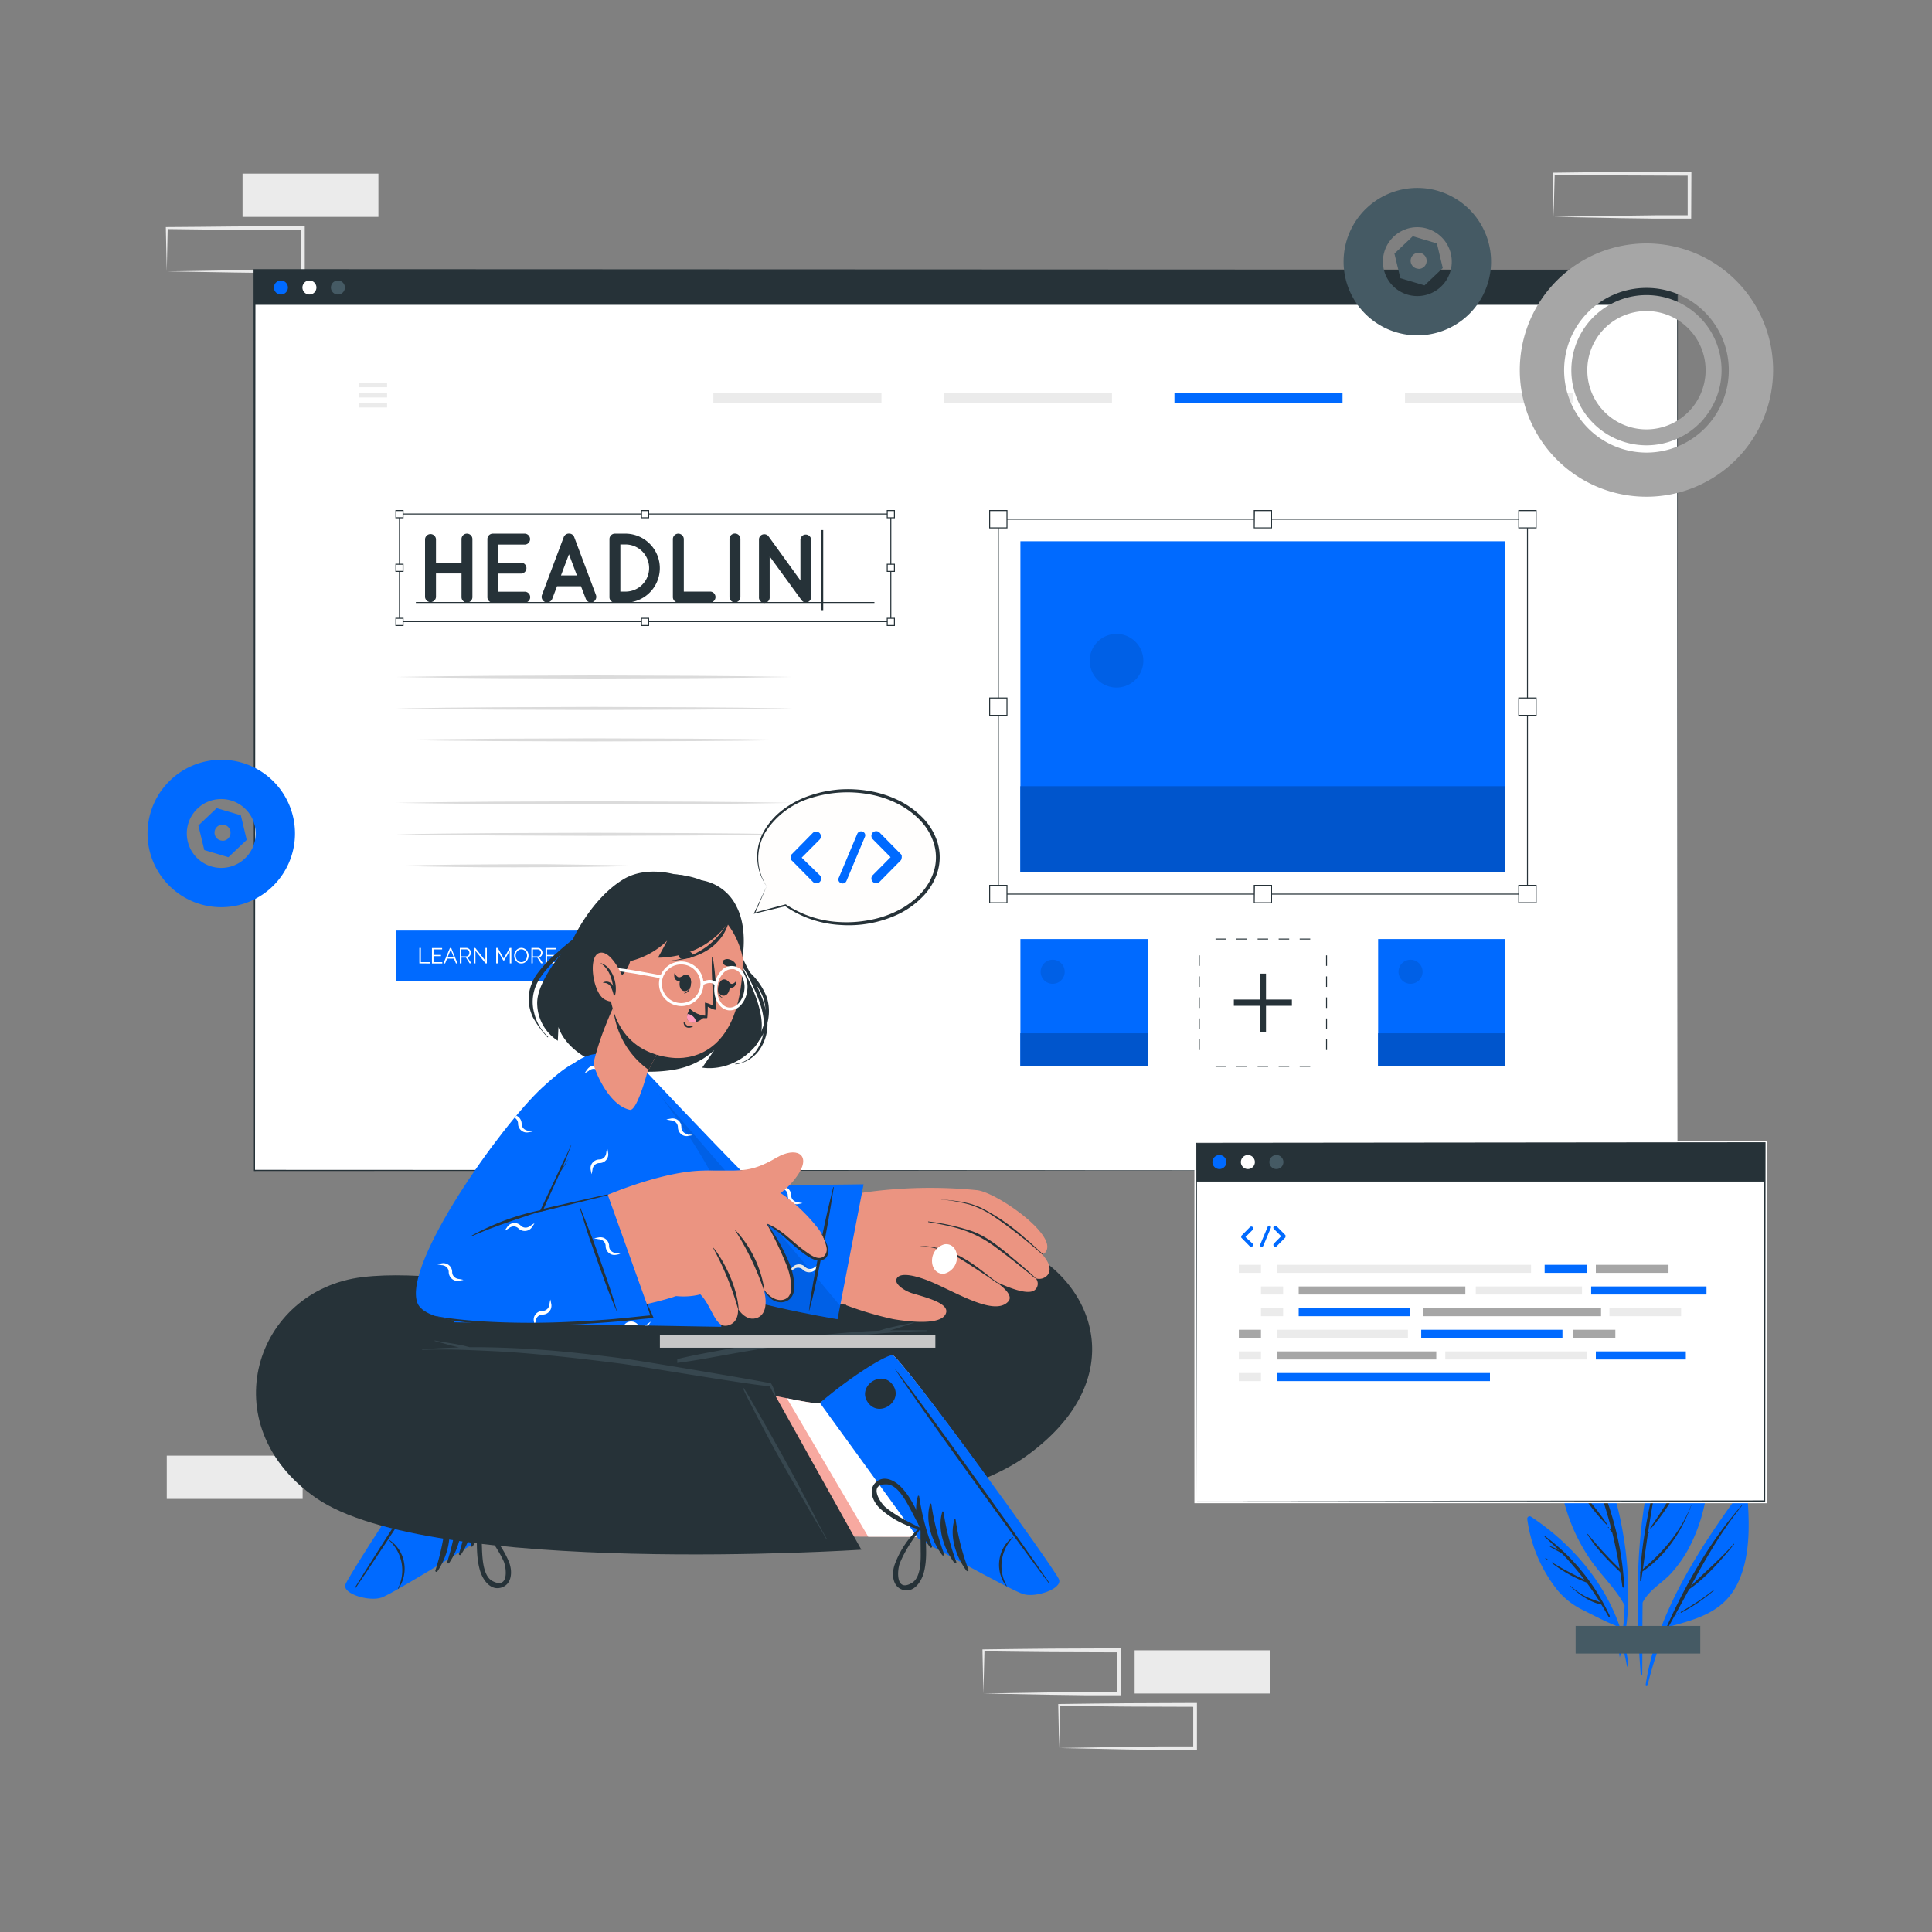 <svg xmlns="http://www.w3.org/2000/svg" viewBox="0 0 500 500"><rect x="0" y="0" width="500" height="500" fill="#808080" stroke="none"/><g id="freepik--background-complete--inject-65"><rect x="402.07" y="362.61" width="35.16" height="11.19" transform="translate(839.3 736.41) rotate(180)" style="fill:#ebebeb"></rect><rect x="188.39" y="209.78" width="35.16" height="11.19" transform="translate(411.93 430.75) rotate(180)" style="fill:#ebebeb"></rect><path d="M421.68,387.91l17.7-.29,8.75-.12,8.71-.05-.46.46,0-11.19.5.5-17.58-.07-8.79-.08-8.79-.11.24-.24Zm0,0-.23-11.19v-.23h.24l8.79-.11,8.79-.08,17.58-.07h.5v.5l0,11.19v.46h-.45l-8.87-.05-8.83-.12Z" style="fill:#ebebeb"></path><path d="M254.5,438.27l17.7-.29,8.75-.12,8.71,0-.46.45,0-11.19.5.5-17.58-.06-8.79-.09-8.79-.11.24-.24Zm0,0-.24-11.19v-.23h.24l8.79-.11,8.79-.09,17.58-.07h.5v.5l-.05,11.19v.46h-.45l-8.87,0-8.83-.12Z" style="fill:#ebebeb"></path><path d="M274.11,452.38l17.7-.29,8.75-.12,8.71,0-.46.45,0-11.19.5.5-17.58-.06-8.79-.09-8.79-.11.24-.24Zm0,0-.24-11.19V441h.24l8.79-.11,8.79-.09,17.58-.07h.5v.5l0,11.19v.46h-.45l-8.87,0-8.83-.12Z" style="fill:#ebebeb"></path><rect x="293.65" y="427.08" width="35.16" height="11.19" transform="translate(622.45 865.36) rotate(180)" style="fill:#ebebeb"></rect><rect x="43.16" y="376.72" width="35.16" height="11.19" transform="translate(121.48 764.63) rotate(180)" style="fill:#ebebeb"></rect><rect x="62.77" y="44.93" width="35.16" height="11.19" transform="translate(160.7 101.06) rotate(180)" style="fill:#ebebeb"></rect><path d="M43.16,70.23l17.7-.29,8.75-.12,8.71,0-.46.45,0-11.19.5.5-17.58-.07L52,59.39l-8.79-.11L43.4,59Zm0,0L42.92,59v-.23h.24L52,58.7l8.79-.09,17.58-.07h.5V59l0,11.19v.46h-.45l-8.87,0-8.83-.12Z" style="fill:#ebebeb"></path><path d="M402.07,56.12l17.7-.29,8.75-.12,8.71,0-.46.45,0-11.19.5.5-17.58-.07-8.79-.08-8.79-.11.24-.24Zm0,0-.24-11.19V44.7h.24l8.79-.11,8.79-.09,17.58-.07h.5v.5l-.05,11.19v.46h-.45l-8.87,0-8.83-.12Z" style="fill:#ebebeb"></path></g><g id="freepik--Plant--inject-65"><path d="M451.19,385.1c-11,14.93-22.51,32.25-25.31,51a.25.25,0,0,0,.49.09,111,111,0,0,1,4.87-15c7.24-2,14.35-3.63,18.16-10.82,3.88-7.39,3.39-17,2.65-25.08C452,384.84,451.41,384.82,451.19,385.1Z" style="fill:#006AFF"></path><path d="M431.35,421c4.95-11.11,11.3-22.26,19.38-31.39.06-.07.14,0,.09.08-5.29,6.51-9.31,13.59-13.23,20.8,3.65-3.7,7.65-7,11.1-10.95a.08.08,0,0,1,.11.11c-3.43,4.12-7.18,8.6-11.65,11.64q-1.8,3.33-3.63,6.65l.92-.47c.05,0,.1.06,0,.09-.34.17-.67.35-1,.5-.58,1.05-1.15,2.1-1.75,3.15C431.57,421.47,431.24,421.27,431.35,421Z" style="fill:#263238"></path><path d="M435,417.16a66.61,66.61,0,0,0,8.46-5.65c.07-.06.18,0,.1.1a44.44,44.44,0,0,1-8.44,5.75C435,417.43,434.9,417.23,435,417.16Z" style="fill:#263238"></path><path d="M424.61,433.28a.2.2,0,0,0,.4,0c.06-6.16,0-12.35.1-18.54,1.58-3.19,5-5,7.32-7.51a33,33,0,0,0,4.4-6.12,44,44,0,0,0,5.1-17c.65-6.59-1.85-28.34-4.63-27.59-1.44.39-6.11,11.17-7.34,14.73a101.87,101.87,0,0,0-4.39,18.06C423.32,403.79,423.5,418.68,424.61,433.28Z" style="fill:#006AFF"></path><path d="M424.56,406.69l0,0c.34-7.8,2.1-15.67,3.74-23.24,1.77-8.14,3.84-15.82,8-23.08a.12.12,0,0,1,.21.12,85.74,85.74,0,0,0-6.45,17.72c.28-.44.62-.86.91-1.27.12-.16.39,0,.27.16a11.45,11.45,0,0,1-1.31,1.85l-.05,0c-1.44,5.82-2.48,11.78-3.37,17.72.07-.07.13-.15.2-.23s.12,0,.09.07-.23.4-.35.59c-.45,3-.86,6-1.28,9,5.37-4.59,10-10,12.54-16.66,0,0,.07,0,.05,0-2.53,6.92-6.53,13.06-12.68,17.26l-.33,2.41c0,.16-.29.12-.29,0,0-.71,0-1.43.06-2.14A.17.17,0,0,1,424.56,406.69Z" style="fill:#263238"></path><path d="M427.09,395.39A123.24,123.24,0,0,0,438,376.55c0-.07.17,0,.14.06-2.53,6.72-6.08,13.54-10.87,18.94A.13.13,0,0,1,427.09,395.39Z" style="fill:#263238"></path><path d="M432.55,375c1.7-3,3.49-5.94,5.09-9,0-.09.16,0,.13.07a47,47,0,0,1-5,9.08C432.7,375.35,432.45,375.21,432.55,375Z" style="fill:#263238"></path><path d="M431.88,376.35s0,0,0,0A0,0,0,0,1,431.88,376.35Z" style="fill:#263238"></path><path d="M420.44,415.46A63.5,63.5,0,0,1,419,427.6c.06.44.12.87.19,1.33a58.23,58.23,0,0,0,2.17-13.54.42.42,0,0,0,0-.42h0A90.35,90.35,0,0,0,420,396.62c-1.91-11.32-6.08-22.19-14-30.68a.56.56,0,0,0-.87.18c-3.19,8.1-2.08,17.77.64,25.86a46.83,46.83,0,0,0,6.26,12.28C414.78,408.07,418.24,411.3,420.44,415.46Z" style="fill:#006AFF"></path><path d="M407,369.73c7.49,12.15,12.7,26.56,13.34,40.91,0,.25-.42.32-.46.06-.17-1.29-.37-2.57-.58-3.84h0c-3.1-3-6.28-6.09-8.49-9.8,0-.06.05-.14.1-.08a104.74,104.74,0,0,0,8.25,9c-.53-3.17-1.17-6.3-1.92-9.37l-.59-.7c-.13-.15.08-.37.22-.22l.18.2a109.9,109.9,0,0,0-3.91-12.43c-1.91-2.27-4-4.24-5.43-7,0-.06.06-.11.1-.05,1.12,1.56,2.2,3.14,3.46,4.59.51.58,1.06,1.12,1.58,1.69a94.53,94.53,0,0,0-6.13-12.78A.17.17,0,0,1,407,369.73Z" style="fill:#263238"></path><path d="M408.49,384.72c2.42,3.26,5.17,6.36,7.42,9.73.07.1-.07.19-.15.12a49.59,49.59,0,0,1-7.44-9.76C408.26,384.71,408.42,384.62,408.49,384.72Z" style="fill:#263238"></path><path d="M416.25,395.2l.11.11c.07.07,0,.18-.12.11l-.1-.11A.08.08,0,0,1,416.25,395.2Z" style="fill:#263238"></path><path d="M395.25,393.09a37.35,37.35,0,0,0,7.89,18.53,19.77,19.77,0,0,0,6.41,5c2.77,1.37,5.68,2.95,8.55,4.08a56.43,56.43,0,0,1,3,10.75l.27-.95c-1.84-15.83-12.08-29.35-25.18-38A.63.63,0,0,0,395.25,393.09Z" style="fill:#006AFF"></path><path d="M399.77,397.76c-.09-.08,0-.24.13-.17a53.46,53.46,0,0,1,16.69,20.57c.1.22-.2.41-.32.19-.61-1.07-1.23-2.1-1.86-3.12h0c-3-.56-5.82-2.67-8-4.67-.06-.05,0-.14.09-.08a18.37,18.37,0,0,0,3.78,2.65c1.22.62,2.53,1,3.8,1.51-1.11-1.76-2.26-3.45-3.47-5.08a34.85,34.85,0,0,1-9-5.06c-.09-.06,0-.2.08-.14a88.23,88.23,0,0,0,8.35,4.46,74.74,74.74,0,0,0-5.89-6.87c-1-.54-2.05-1.08-3-1.65a.08.08,0,0,1,.07-.15,10.84,10.84,0,0,1,2.32,1.14C402.29,400.09,401.08,398.91,399.77,397.76Z" style="fill:#263238"></path><path d="M400.05,403.23a3.52,3.52,0,0,1,.5.36c.05,0,0,.1-.06.08a4,4,0,0,1-.53-.3A.08.08,0,0,1,400.05,403.23Z" style="fill:#263238"></path><polygon style="fill:#455a64"></polygon><polygon style="fill:#263238"></polygon><rect x="407.77" y="420.79" width="32.26" height="7.13" style="fill:#455a64"></rect></g><g id="freepik--Floor--inject-65"><polygon style="fill:#263238"></polygon></g><g id="freepik--Screen--inject-65"><rect x="65.86" y="69.92" width="368.27" height="232.98" style="fill:#fff"></rect><path d="M434.14,302.9l-368.28.16h-.15v-.16l-.09-233v-.25h.24l368.28.15h.09v.1Zm0,0-.1-233,.1.1-368.28.15.25-.25L66,302.9l-.16-.15Z" style="fill:#263238"></path><rect x="65.86" y="69.92" width="368.27" height="8.97" style="fill:#263238"></rect><path d="M74.51,74.4a1.81,1.81,0,1,1-1.81-1.8A1.81,1.81,0,0,1,74.51,74.4Z" style="fill:#006AFF"></path><path d="M81.89,74.4a1.81,1.81,0,1,1-1.81-1.8A1.81,1.81,0,0,1,81.89,74.4Z" style="fill:#fff"></path><path d="M89.26,74.4a1.81,1.81,0,1,1-1.81-1.8A1.81,1.81,0,0,1,89.26,74.4Z" style="fill:#455a64"></path><path d="M102.46,175.2c8.55-.16,17.11-.24,25.66-.3l25.66-.1,25.66.1,12.83.11,12.83.19-12.83.2-12.83.11-25.66.09-25.66-.09C119.57,175.44,111,175.37,102.46,175.2Z" style="fill:#dbdbdb"></path><path d="M102.46,183.35c8.55-.17,17.11-.25,25.66-.31l25.66-.09,25.66.09,12.83.11,12.83.2-12.83.19-12.83.11-25.66.09-25.66-.09C119.57,183.59,111,183.51,102.46,183.35Z" style="fill:#dbdbdb"></path><path d="M102.46,191.49c8.55-.17,17.11-.24,25.66-.31l25.66-.09,25.66.09,12.83.11,12.83.2-12.83.2-12.83.11-25.66.09-25.66-.09C119.57,191.73,111,191.65,102.46,191.49Z" style="fill:#dbdbdb"></path><path d="M102.46,207.78c8.55-.17,17.11-.25,25.66-.31l25.66-.09,25.66.09,12.83.11,12.83.2-12.83.19-12.83.11-25.66.09-25.66-.09C119.57,208,111,207.94,102.46,207.78Z" style="fill:#dbdbdb"></path><path d="M102.46,215.92c8.55-.17,17.11-.24,25.66-.31l25.66-.09,25.66.09,12.83.11,12.83.2-12.83.19-12.83.12-25.66.09-25.66-.1C119.57,216.16,111,216.08,102.46,215.92Z" style="fill:#dbdbdb"></path><path d="M102.46,224.06c5.2-.16,10.41-.24,15.61-.3s10.42-.06,15.62-.1,10.41,0,15.62.1l7.8.11c2.61.06,5.21.1,7.81.19-2.6.09-5.2.13-7.81.2l-7.8.11c-5.21.06-10.41.06-15.62.09s-10.41,0-15.62-.09S107.66,224.23,102.46,224.06Z" style="fill:#dbdbdb"></path><rect x="102.46" y="240.83" width="47.22" height="12.99" style="fill:#006AFF"></rect><path d="M108.53,249.32v-4h.39V249h2.3v.35Z" style="fill:#fff"></path><path d="M114.47,249v.35h-2.68v-4h2.63v.35h-2.23v1.43h1.94v.33h-1.94V249Z" style="fill:#fff"></path><path d="M116.44,245.34h.33l1.65,4H118l-.52-1.25h-1.78l-.51,1.25h-.43Zm1,2.42-.8-2-.81,2Z" style="fill:#fff"></path><path d="M119,249.32v-4h1.69a.93.93,0,0,1,.47.11,1.29,1.29,0,0,1,.62.68,1.44,1.44,0,0,1,.08.46,1.4,1.4,0,0,1-.06.41,1.21,1.21,0,0,1-.18.36,1,1,0,0,1-.28.27,1,1,0,0,1-.36.15l1,1.54h-.44l-.94-1.47h-1.17v1.47Zm.4-1.82h1.3a.64.64,0,0,0,.31-.07.85.85,0,0,0,.25-.21,1,1,0,0,0,.15-.29,1,1,0,0,0,.06-.34,1,1,0,0,0-.06-.35,1.08,1.08,0,0,0-.18-.29.83.83,0,0,0-.26-.19.64.64,0,0,0-.31-.07h-1.26Z" style="fill:#fff"></path><path d="M123.05,246.07v3.25h-.4v-4H123l2.63,3.31v-3.31H126v4h-.34Z" style="fill:#fff"></path><path d="M131.93,249.32v-3.27l-1.45,2.53h-.23l-1.45-2.53v3.27h-.39v-4h.4l1.55,2.72,1.57-2.72h.4v4Z" style="fill:#fff"></path><path d="M134.93,249.34a1.6,1.6,0,0,1-.76-.17,1.75,1.75,0,0,1-.59-.45,1.94,1.94,0,0,1-.39-.65,2.1,2.1,0,0,1-.13-.74,2,2,0,0,1,.54-1.41,1.82,1.82,0,0,1,.59-.44,1.58,1.58,0,0,1,.74-.17,1.61,1.61,0,0,1,.76.18,1.78,1.78,0,0,1,.59.46,2.1,2.1,0,0,1,.38.65,2,2,0,0,1,.13.73,2.23,2.23,0,0,1-.14.77,2.44,2.44,0,0,1-.39.64,2.12,2.12,0,0,1-.59.44A1.7,1.7,0,0,1,134.93,249.34Zm-1.48-2a1.88,1.88,0,0,0,.11.62,1.62,1.62,0,0,0,.3.53,1.4,1.4,0,0,0,.47.37,1.21,1.21,0,0,0,.6.14,1.4,1.4,0,0,0,.61-.14,1.57,1.57,0,0,0,.46-.39,1.62,1.62,0,0,0,.3-.53,2.09,2.09,0,0,0,.1-.6,1.9,1.9,0,0,0-.11-.63,1.57,1.57,0,0,0-.31-.53,1.47,1.47,0,0,0-.46-.36,1.2,1.2,0,0,0-.59-.14,1.41,1.41,0,0,0-.62.14,1.59,1.59,0,0,0-.75.91A1.83,1.83,0,0,0,133.45,247.33Z" style="fill:#fff"></path><path d="M137.53,249.32v-4h1.68a1,1,0,0,1,.48.11,1.44,1.44,0,0,1,.37.28,1.47,1.47,0,0,1,.24.4,1.22,1.22,0,0,1,.09.46,1.14,1.14,0,0,1-.07.41,1.2,1.2,0,0,1-.17.36,1,1,0,0,1-.28.27.93.93,0,0,1-.37.15l1,1.54H140l-.94-1.47h-1.18v1.47Zm.39-1.82h1.3a.66.66,0,0,0,.32-.07.7.7,0,0,0,.24-.21,1,1,0,0,0,.16-.29,1,1,0,0,0,.06-.34.84.84,0,0,0-.07-.35,1.05,1.05,0,0,0-.17-.29.83.83,0,0,0-.26-.19.67.67,0,0,0-.31-.07h-1.27Z" style="fill:#fff"></path><path d="M143.86,249v.35h-2.67v-4h2.62v.35h-2.23v1.43h1.95v.33h-1.95V249Z" style="fill:#fff"></path><path d="M110,154.52v-15a1.42,1.42,0,0,1,2.83,0v6.11h6.61v-6.11a1.39,1.39,0,0,1,1.4-1.41,1.4,1.4,0,0,1,1.42,1.41v15a1.4,1.4,0,0,1-1.42,1.41,1.39,1.39,0,0,1-1.4-1.41v-6.11h-6.61v6.11a1.42,1.42,0,0,1-2.83,0Z" style="fill:#263238"></path><path d="M126.14,154.52v-15a1.39,1.39,0,0,1,1.4-1.41h8.34a1.42,1.42,0,0,1,0,2.83H129v4.67h5.94a1.42,1.42,0,0,1,0,2.83H129v4.69h6.91a1.42,1.42,0,0,1,0,2.83h-8.26c-.05,0-.05,0-.05,0l0,0A1.4,1.4,0,0,1,126.14,154.52Z" style="fill:#263238"></path><path d="M150.36,151.72h-6.2L142.91,155a1.42,1.42,0,0,1-1.32.9,1.57,1.57,0,0,1-.49-.08,1.46,1.46,0,0,1-.84-1.84l5.64-15a1.42,1.42,0,0,1,1.35-.89,1.4,1.4,0,0,1,1.35.89l5.63,15a1.45,1.45,0,0,1-.84,1.84,1.42,1.42,0,0,1-.48.08,1.38,1.38,0,0,1-1.3-.9Zm-1.05-2.8-2.06-5.48-2.07,5.48Z" style="fill:#263238"></path><path d="M157.73,154.52v-15a1.39,1.39,0,0,1,1.4-1.41h3a8.93,8.93,0,0,1,0,17.85h-3A1.4,1.4,0,0,1,157.73,154.52Zm2.82-1.42h1.59a6.1,6.1,0,0,0,0-12.19h-1.59Z" style="fill:#263238"></path><path d="M174.14,154.52v-15a1.4,1.4,0,0,1,1.4-1.41,1.43,1.43,0,0,1,1.43,1.41V153.1h6.9a1.42,1.42,0,0,1,0,2.83h-8.33A1.4,1.4,0,0,1,174.14,154.52Z" style="fill:#263238"></path><path d="M188.79,139.49a1.4,1.4,0,0,1,1.41-1.41,1.42,1.42,0,0,1,1.42,1.41v15a1.42,1.42,0,0,1-1.42,1.41,1.4,1.4,0,0,1-1.41-1.41Z" style="fill:#263238"></path><path d="M199.19,154.52a1.39,1.39,0,1,1-2.77,0V139.69a1.35,1.35,0,0,1,.56-1.17,1.39,1.39,0,0,1,1.93.3l8.24,11.4v-10.5a1.39,1.39,0,0,1,1.37-1.38,1.42,1.42,0,0,1,1.41,1.38v14.8a1.42,1.42,0,0,1-1.41,1.41,1.4,1.4,0,0,1-1-.51.91.91,0,0,1-.13-.16L199.19,144Z" style="fill:#263238"></path><rect x="212.48" y="137.18" width="0.57" height="20.72" style="fill:#263238"></rect><rect x="107.63" y="155.8" width="118.67" height="0.25" style="fill:#263238"></rect><path d="M230.67,161H103.26v-28.1H230.67Zm-127.16-.25H230.42v-27.6H103.51Z" style="fill:#263238"></path><rect x="102.46" y="132.14" width="1.86" height="1.86" style="fill:#fff"></rect><path d="M104.44,134.12h-2.11V132h2.11Zm-1.86-.25h1.61v-1.61h-1.61Z" style="fill:#263238"></path><rect x="166.04" y="132.14" width="1.86" height="1.86" style="fill:#fff"></rect><path d="M168,134.12h-2.11V132H168Zm-1.86-.25h1.61v-1.61h-1.61Z" style="fill:#263238"></path><rect x="102.46" y="146.06" width="1.86" height="1.86" style="fill:#fff"></rect><path d="M104.44,148h-2.11v-2.1h2.11Zm-1.86-.25h1.61v-1.6h-1.61Z" style="fill:#263238"></path><rect x="102.46" y="159.99" width="1.86" height="1.86" style="fill:#fff"></rect><path d="M104.44,162h-2.11v-2.11h2.11Zm-1.86-.25h1.61v-1.61h-1.61Z" style="fill:#263238"></path><rect x="166.04" y="159.99" width="1.86" height="1.86" style="fill:#fff"></rect><path d="M168,162h-2.11v-2.11H168Zm-1.86-.25h1.61v-1.61h-1.61Z" style="fill:#263238"></path><rect x="229.62" y="132.14" width="1.86" height="1.86" style="fill:#fff"></rect><path d="M231.6,134.12h-2.11V132h2.11Zm-1.86-.25h1.61v-1.61h-1.61Z" style="fill:#263238"></path><rect x="229.62" y="146.06" width="1.86" height="1.86" style="fill:#fff"></rect><path d="M231.6,148h-2.11v-2.1h2.11Zm-1.86-.25h1.61v-1.6h-1.61Z" style="fill:#263238"></path><rect x="229.62" y="159.99" width="1.86" height="1.86" style="fill:#fff"></rect><path d="M231.6,162h-2.11v-2.11h2.11Zm-1.86-.25h1.61v-1.61h-1.61Z" style="fill:#263238"></path><rect x="264.07" y="140.08" width="125.52" height="85.61" transform="translate(653.67 365.77) rotate(180)" style="fill:#006AFF"></rect><polygon style="opacity:0.1"></polygon><polygon style="fill:#006AFF"></polygon><g style="opacity:0.2"><polygon></polygon></g><rect x="264.07" y="203.47" width="125.52" height="22.22" style="fill:#006AFF"></rect><rect x="264.07" y="203.47" width="125.52" height="22.22" style="opacity:0.2"></rect><path d="M295.89,171a6.94,6.94,0,1,1-6.94-6.94A6.94,6.94,0,0,1,295.89,171Z" style="opacity:0.1"></path><path d="M395.43,231.52H258.24V134.25H395.43Zm-136.94-.25H395.18V134.5H258.49Z" style="fill:#263238"></path><rect x="256.12" y="132.14" width="4.48" height="4.48" style="fill:#fff"></rect><path d="M260.73,136.74H256V132h4.73Zm-4.48-.25h4.23v-4.23h-4.23Z" style="fill:#263238"></path><rect x="324.59" y="132.14" width="4.48" height="4.48" style="fill:#fff"></rect><path d="M329.2,136.74h-4.73V132h4.73Zm-4.48-.25H329v-4.23h-4.23Z" style="fill:#263238"></path><rect x="393.06" y="132.14" width="4.48" height="4.48" style="fill:#fff"></rect><path d="M397.67,136.74h-4.74V132h4.74Zm-4.49-.25h4.24v-4.23h-4.24Z" style="fill:#263238"></path><rect x="256.12" y="180.65" width="4.48" height="4.48" style="fill:#fff"></rect><path d="M260.73,185.25H256v-4.73h4.73Zm-4.48-.25h4.23v-4.23h-4.23Z" style="fill:#263238"></path><rect x="393.06" y="180.65" width="4.48" height="4.48" style="fill:#fff"></rect><path d="M397.67,185.25h-4.74v-4.73h4.74Zm-4.49-.25h4.24v-4.23h-4.24Z" style="fill:#263238"></path><rect x="256.12" y="229.16" width="4.48" height="4.48" style="fill:#fff"></rect><path d="M260.73,233.76H256V229h4.73Zm-4.48-.25h4.23v-4.23h-4.23Z" style="fill:#263238"></path><rect x="324.59" y="229.16" width="4.48" height="4.48" style="fill:#fff"></rect><path d="M329.2,233.76h-4.73V229h4.73Zm-4.48-.25H329v-4.23h-4.23Z" style="fill:#263238"></path><rect x="393.06" y="229.16" width="4.48" height="4.48" style="fill:#fff"></rect><path d="M397.67,233.76h-4.74V229h4.74Zm-4.49-.25h4.24v-4.23h-4.24Z" style="fill:#263238"></path><rect x="264.07" y="243.02" width="32.94" height="32.94" transform="translate(561.09 518.98) rotate(180)" style="fill:#006AFF"></rect><path d="M269.38,250.88a3.11,3.11,0,1,0,2.44-2.44A3.11,3.11,0,0,0,269.38,250.88Z" style="opacity:0.1"></path><polygon style="opacity:0.1"></polygon><polygon style="fill:#006AFF"></polygon><g style="opacity:0.2"><polygon></polygon></g><rect x="264.07" y="267.41" width="32.94" height="8.55" style="fill:#006AFF"></rect><rect x="264.07" y="267.41" width="32.94" height="8.55" style="opacity:0.2"></rect><polygon style="fill:#263238"></polygon><path d="M339.08,276.08h-2.72v-.25h2.72Zm-5.44,0h-2.72v-.25h2.72Zm-5.45,0h-2.72v-.25h2.72Zm-5.44,0H320v-.25h2.72Zm-5.44,0h-2.72v-.25h2.72Z" style="fill:#263238"></path><polygon style="fill:#263238"></polygon><path d="M343.43,271.74h-.25V269h.25Zm0-5.45h-.25v-2.72h.25Zm0-5.44h-.25v-2.72h.25Zm0-5.44h-.25v-2.72h.25Zm0-5.45h-.25v-2.72h.25Z" style="fill:#263238"></path><polygon style="fill:#263238"></polygon><path d="M339.08,243.15h-2.72v-.25h2.72Zm-5.44,0h-2.72v-.25h2.72Zm-5.45,0h-2.72v-.25h2.72Zm-5.44,0H320v-.25h2.72Zm-5.44,0h-2.73v-.25h2.73Z" style="fill:#263238"></path><polygon style="fill:#263238"></polygon><path d="M310.49,271.74h-.25V269h.25Zm0-5.45h-.25v-2.72h.25Zm0-5.44h-.25v-2.72h.25Zm0-5.44h-.25v-2.72h.25Zm0-5.45h-.25v-2.72h.25Z" style="fill:#263238"></path><rect x="326.02" y="251.98" width="1.62" height="15.02" style="fill:#263238"></rect><rect x="326.02" y="251.98" width="1.62" height="15.02" transform="translate(586.32 -67.34) rotate(90)" style="fill:#263238"></rect><rect x="356.65" y="243.02" width="32.94" height="32.94" transform="translate(746.25 518.98) rotate(180)" style="fill:#006AFF"></rect><path d="M362,250.88a3.11,3.11,0,1,0,2.44-2.44A3.11,3.11,0,0,0,362,250.88Z" style="opacity:0.1"></path><polygon style="opacity:0.1"></polygon><polygon style="fill:#006AFF"></polygon><g style="opacity:0.2"><polygon></polygon></g><rect x="356.65" y="267.41" width="32.94" height="8.55" style="fill:#006AFF"></rect><rect x="356.65" y="267.41" width="32.94" height="8.55" style="opacity:0.2"></rect><rect x="92.89" y="99.04" width="7.29" height="1.17" style="fill:#ebebeb"></rect><rect x="92.89" y="104.29" width="7.29" height="1.17" style="fill:#ebebeb"></rect><rect x="92.89" y="101.7" width="7.29" height="1.17" style="fill:#ebebeb"></rect><rect x="184.62" y="101.7" width="43.5" height="2.6" style="fill:#ebebeb"></rect><rect x="244.28" y="101.7" width="43.5" height="2.6" style="fill:#ebebeb"></rect><rect x="303.95" y="101.7" width="43.5" height="2.6" style="fill:#006AFF"></rect><rect x="363.61" y="101.7" width="43.5" height="2.6" style="fill:#ebebeb"></rect></g><g id="freepik--Gears--inject-65"><path d="M406.66,95.82a19.44,19.44,0,1,0,19.43-19.45A19.46,19.46,0,0,0,406.66,95.82Zm4.13,0a15.31,15.31,0,1,1,15.3,15.3A15.3,15.3,0,0,1,410.79,95.82Zm-4.13,0a19.44,19.44,0,1,0,19.43-19.45A19.46,19.46,0,0,0,406.66,95.82Zm4.13,0a15.31,15.31,0,1,1,15.3,15.3A15.3,15.3,0,0,1,410.79,95.82Zm-17.47,0A32.78,32.78,0,1,0,426.09,63,32.77,32.77,0,0,0,393.32,95.82Zm11.47,0a21.31,21.31,0,1,1,21.3,21.31A21.34,21.34,0,0,1,404.79,95.82Zm1.87,0a19.44,19.44,0,1,0,19.43-19.45A19.46,19.46,0,0,0,406.66,95.82Zm4.13,0a15.31,15.31,0,1,1,15.3,15.3A15.3,15.3,0,0,1,410.79,95.82Z" style="fill:#a6a6a6"></path><polygon style="fill:#a6a6a6"></polygon><polygon style="fill:#a6a6a6"></polygon><polygon style="fill:#a6a6a6"></polygon><polygon style="fill:#a6a6a6"></polygon><polygon style="fill:#a6a6a6"></polygon><polygon style="fill:#a6a6a6"></polygon><polygon style="fill:#a6a6a6"></polygon><polygon style="fill:#a6a6a6"></polygon><polygon style="fill:#a6a6a6"></polygon><polygon style="fill:#a6a6a6"></polygon><polygon style="fill:#a6a6a6"></polygon><polygon style="fill:#a6a6a6"></polygon><path d="M347.73,67.21A19.08,19.08,0,1,0,367.3,48.64,19.07,19.07,0,0,0,347.73,67.21Zm10.17.27a8.91,8.91,0,1,1,8.67,9.14A8.91,8.91,0,0,1,357.9,67.48Z" style="fill:#455a64"></path><polygon style="fill:#455a64"></polygon><polygon style="fill:#455a64"></polygon><polygon style="fill:#455a64"></polygon><polygon style="fill:#455a64"></polygon><polygon style="fill:#455a64"></polygon><polygon style="fill:#455a64"></polygon><polygon style="fill:#455a64"></polygon><polygon style="fill:#455a64"></polygon><path d="M371.87,63l-6.25-1.86-4.74,4.5L362.41,72l6.25,1.86,4.73-4.49Zm-4.79,6.55a2.07,2.07,0,1,1,2.13-2A2.06,2.06,0,0,1,367.08,69.59Z" style="fill:#455a64"></path><path d="M38.19,215.2a19.08,19.08,0,1,0,19.57-18.57A19.09,19.09,0,0,0,38.19,215.2Zm10.16.27A8.91,8.91,0,1,1,57,224.61,8.91,8.91,0,0,1,48.35,215.47Z" style="fill:#006AFF"></path><polygon style="fill:#006AFF"></polygon><polygon style="fill:#006AFF"></polygon><polygon style="fill:#006AFF"></polygon><polygon style="fill:#006AFF"></polygon><polygon style="fill:#006AFF"></polygon><polygon style="fill:#006AFF"></polygon><polygon style="fill:#006AFF"></polygon><polygon style="fill:#006AFF"></polygon><path d="M62.33,211l-6.26-1.85-4.73,4.49L52.87,220l6.24,1.85,4.74-4.49Zm-4.79,6.56a2.07,2.07,0,1,1,2.12-2A2.07,2.07,0,0,1,57.54,217.59Z" style="fill:#006AFF"></path></g><g id="freepik--Code--inject-65"><rect x="309.11" y="295.3" width="148.14" height="93.73" style="fill:#fff"></rect><path d="M309.67,388.46h147v-92.6h-147Z" style="fill:#fff"></path><path d="M309.67,388.46l147-.15-.15.15-.1-92.6.25.25-147-.15.11-.1Zm0,0-.1-92.6v-.1h.1l147-.15h.25v.25l-.09,92.6v.16h-.16Z" style="fill:#263238"></path><rect x="309.67" y="295.86" width="147.02" height="9.93" style="fill:#263238"></rect><rect x="320.61" y="327.33" width="5.73" height="2.09" style="fill:#ebebeb"></rect><rect x="330.51" y="327.33" width="65.72" height="2.09" style="fill:#ebebeb"></rect><rect x="399.75" y="327.33" width="10.88" height="2.09" style="fill:#006AFF"></rect><rect x="413" y="327.33" width="18.81" height="2.09" style="fill:#a6a6a6"></rect><rect x="326.34" y="332.93" width="5.73" height="2.09" style="fill:#ebebeb"></rect><rect x="336.1" y="332.93" width="43.13" height="2.09" style="fill:#a6a6a6"></rect><rect x="330.51" y="349.74" width="41.2" height="2.09" style="fill:#a6a6a6"></rect><rect x="336.1" y="338.54" width="28.9" height="2.09" style="fill:#006AFF"></rect><rect x="407.03" y="344.14" width="11.02" height="2.09" style="fill:#a6a6a6"></rect><rect x="368.2" y="338.54" width="46.15" height="2.09" style="fill:#a6a6a6"></rect><rect x="330.51" y="355.34" width="55.09" height="2.09" style="fill:#006AFF"></rect><rect x="411.79" y="332.93" width="29.85" height="2.09" style="fill:#006AFF"></rect><rect x="381.93" y="332.93" width="27.49" height="2.09" style="fill:#ebebeb"></rect><rect x="416.52" y="338.54" width="18.55" height="2.09" style="fill:#ebebeb"></rect><rect x="326.34" y="338.54" width="5.73" height="2.09" style="fill:#ebebeb"></rect><rect x="320.61" y="344.14" width="5.73" height="2.09" style="fill:#a6a6a6"></rect><rect x="330.51" y="344.14" width="33.86" height="2.09" style="fill:#ebebeb"></rect><rect x="374.04" y="349.74" width="36.6" height="2.09" style="fill:#ebebeb"></rect><rect x="413" y="349.74" width="23.29" height="2.09" style="fill:#006AFF"></rect><rect x="367.81" y="344.14" width="36.55" height="2.09" style="fill:#006AFF"></rect><rect x="320.61" y="349.74" width="5.73" height="2.09" style="fill:#ebebeb"></rect><rect x="320.61" y="355.34" width="5.73" height="2.09" style="fill:#ebebeb"></rect><path d="M324.15,321.82a.51.51,0,0,1,0,.71.52.52,0,0,1-.71,0l-2.21-2.24s0,0,0-.05h0a.21.21,0,0,1,0-.07l0,0s0,0,0-.05,0,0,0,0V320s0,0,0-.05,0,0,0,0v0a0,0,0,0,1,0,0l0-.07h0s0-.06,0-.07,0,0,0,0,0,0,.05,0l2.21-2.24a.51.51,0,0,1,.71,0,.5.5,0,0,1,0,.7l-1.87,1.88Z" style="fill:#006AFF"></path><path d="M326.15,322.07l1.93-4.58a.43.43,0,1,1,.79.33l-1.93,4.59a.42.42,0,0,1-.4.26.37.37,0,0,1-.15,0A.43.43,0,0,1,326.15,322.07Z" style="fill:#006AFF"></path><path d="M332.67,320.23h0l-.06.06-2.21,2.24a.52.52,0,0,1-.35.14.54.54,0,0,1-.36-.14.51.51,0,0,1,0-.71l1.87-1.88-1.87-1.88a.5.5,0,0,1,0-.7.51.51,0,0,1,.71,0l2.21,2.24s0,0,.06,0v0s0,0,0,.07h0a.21.21,0,0,0,0,.07v.08s0,0,0,0v.12s0,.06,0,.07v0S332.69,320.19,332.67,320.23Z" style="fill:#006AFF"></path><path d="M317.39,300.74a1.81,1.81,0,1,1-1.81-1.81A1.81,1.81,0,0,1,317.39,300.74Z" style="fill:#006AFF"></path><path d="M324.76,300.74a1.81,1.81,0,1,1-1.8-1.81A1.81,1.81,0,0,1,324.76,300.74Z" style="fill:#fff"></path><path d="M332.14,300.74a1.81,1.81,0,1,1-1.81-1.81A1.81,1.81,0,0,1,332.14,300.74Z" style="fill:#455a64"></path></g><g id="freepik--speech-bubble--inject-65"><path d="M198.41,229.37a13.65,13.65,0,0,1-2.32-7.51c0-9.51,10.44-17.22,23.31-17.22s23.31,7.71,23.31,17.22-10.43,17.22-23.31,17.22a28,28,0,0,1-16.08-4.76l-8,2Z" style="fill:#fffefd"></path><path d="M198.41,229.37a13.29,13.29,0,0,1-.6-14.43,18.26,18.26,0,0,1,5.13-5.62,24.53,24.53,0,0,1,6.79-3.48,31.85,31.85,0,0,1,7.49-1.53,32.52,32.52,0,0,1,7.63.38,27.28,27.28,0,0,1,7.32,2.27,22.7,22.7,0,0,1,6.32,4.37,16,16,0,0,1,4.09,6.54,13.22,13.22,0,0,1,.07,7.73,15.94,15.94,0,0,1-4,6.6,22.36,22.36,0,0,1-6.26,4.44,30.13,30.13,0,0,1-14.92,2.74,27.68,27.68,0,0,1-14.29-4.88l.19,0-8.06,1.94-.24.05.1-.22Zm0,0-3,7-.14-.17,8-2.15.1,0,.09.06a27.41,27.41,0,0,0,14.06,4.53,30.83,30.83,0,0,0,7.43-.52,26.89,26.89,0,0,0,7.06-2.29,21.66,21.66,0,0,0,6-4.29,15.09,15.09,0,0,0,3.73-6.23,12.42,12.42,0,0,0-.1-7.17,15.26,15.26,0,0,0-3.82-6.16,21.78,21.78,0,0,0-6-4.21,26.37,26.37,0,0,0-7.07-2.24,31.12,31.12,0,0,0-14.75.95,21.13,21.13,0,0,0-11.77,8.66,13.34,13.34,0,0,0-2,7.11A13.78,13.78,0,0,0,198.41,229.37Z" style="fill:#263238"></path><path d="M212.15,226.5a1.24,1.24,0,0,1,0,1.75,1.28,1.28,0,0,1-.86.35,1.3,1.3,0,0,1-.89-.35l-5.46-5.53c-.06,0-.08-.06-.1-.12a.14.14,0,0,0-.05,0,.58.58,0,0,1-.06-.15.11.11,0,0,1-.06-.08s0-.1,0-.12,0-.08,0-.1V222s0-.06,0-.12,0-.08,0-.1v-.13s0-.06,0-.08,0-.1,0-.15,0,0,0,0a1.45,1.45,0,0,1,.1-.18,0,0,0,0,1,0,0,.26.26,0,0,1,.11-.13l5.46-5.54a1.28,1.28,0,0,1,1.75,0,1.24,1.24,0,0,1,0,1.75l-4.61,4.64Z" style="fill:#006AFF"></path><path d="M217.1,227.12l4.76-11.32a1.07,1.07,0,0,1,1.41-.56,1,1,0,0,1,.55,1.38L219.06,228a1.07,1.07,0,0,1-1,.64.91.91,0,0,1-.39-.08A1,1,0,0,1,217.1,227.12Z" style="fill:#006AFF"></path><path d="M233.22,222.56a0,0,0,0,1,0,0,.92.92,0,0,1-.14.14l-5.46,5.53a1.26,1.26,0,0,1-1.74,0,1.23,1.23,0,0,1,0-1.75l4.6-4.64-4.6-4.64a1.23,1.23,0,0,1,0-1.75,1.27,1.27,0,0,1,1.74,0l5.46,5.54a.89.89,0,0,1,.14.13s0,0,0,0,.07.12.09.18,0,0,0,0a1.2,1.2,0,0,0,.06.17s0,0,0,.06v.13s0,.08,0,.1,0,.08,0,.1v.15s0,0,0,0a1.84,1.84,0,0,0-.06.18s0,0,0,.06A.82.82,0,0,0,233.22,222.56Z" style="fill:#006AFF"></path></g><g id="freepik--Character--inject-65"><polygon style="fill:#c7c7c7"></polygon><polygon style="fill:#c7c7c7"></polygon><polygon style="fill:#c7c7c7"></polygon><polygon style="fill:#c7c7c7"></polygon><polygon style="fill:#455a64"></polygon><polygon style="opacity:0.1"></polygon><path d="M89.73,410c.59-2.34,37.27-58.75,40-60C130,349.9,149,361.49,149,361.49c.82.95,34.72-8.78,34.72-8.78l3.31,41.49-62.79,3.15s-8.11,5.58-15.57,10.19h0a92.64,92.64,0,0,1-9.83,5.68C95.75,414.24,89.12,412.37,89.73,410Z" style="fill:#f7a9a0"></path><path d="M98.83,413.22a92.64,92.64,0,0,0,9.83-5.68h0c7.45-4.61,15.57-10.2,15.57-10.2l14-.69,19.33-36.81c-4.74,1.19-8.28,2-8.54,1.65,0,0-19-11.59-19.33-11.43-2.69,1.23-39.37,57.64-40,60S95.75,414.25,98.83,413.22Z" style="fill:#fff"></path><path d="M89.36,410.14c.63-2.4,37.49-58.79,40.26-60.06,1-.48,10.29,4.36,19.4,11.41l-23.81,36.33s-23.32,14.58-26.5,15.64S88.73,412.54,89.36,410.14Z" style="fill:#006AFF"></path><path d="M92.14,410.81c6.42-9.31,31.4-47.43,37-57.11.05-.08,0-.11-.06,0-6.56,9.08-31.23,47.41-37.12,57C91.86,410.91,92,411,92.14,410.81Z" style="fill:#263238"></path><path d="M103.11,411.15A9.08,9.08,0,0,0,104.5,404a8.78,8.78,0,0,0-3.67-5.41c-.06,0-.12.07-.07.11A10.5,10.5,0,0,1,103,411.08.07.07,0,0,0,103.11,411.15Z" style="fill:#263238"></path><path d="M122.33,400.17c2.52-3.75,4-9,2.5-13.38-.06-.17-.3-.09-.32.07a62.2,62.2,0,0,1-2.69,13.07A.29.29,0,0,0,122.33,400.17Z" style="fill:#263238"></path><path d="M119.28,402.35c2.52-3.75,4.06-9,2.5-13.39-.06-.17-.3-.08-.32.07a62.29,62.29,0,0,1-2.69,13.08A.29.29,0,0,0,119.28,402.35Z" style="fill:#263238"></path><path d="M116.23,404.52c2.53-3.75,4.06-9,2.5-13.38-.06-.17-.3-.08-.32.07a62.2,62.2,0,0,1-2.69,13.07A.29.29,0,0,0,116.23,404.52Z" style="fill:#263238"></path><path d="M113.18,406.7c2.53-3.75,4.06-9,2.5-13.38-.06-.17-.3-.09-.31.07a62.86,62.86,0,0,1-2.7,13.07A.29.29,0,0,0,113.18,406.7Z" style="fill:#263238"></path><path d="M136.58,362c2.76-4.25-3.85-8.56-6.61-4.3S133.81,366.24,136.58,362Z" style="fill:#263238"></path><path d="M129.75,410.86c2.84-.88,2.87-4.31,2-6.56a23.8,23.8,0,0,0-7.43-9.77.12.12,0,0,0-.19.05.55.55,0,0,0-.75.48c.11,3.91-.27,8.11,1,11.87C125.16,409.13,127.06,411.69,129.75,410.86Zm-5-9.9c-.09-1.92-.1-3.84-.26-5.76,1.44,1.91,3,3.75,4.21,5.8a27.18,27.18,0,0,1,1.65,3.05c.71,1.64,1.44,7.42-2.92,5.11C125,407.88,124.86,403.25,124.74,401Z" style="fill:#263238"></path><path d="M129.05,384.21c-2.66,3-3.94,7-5.55,10.54a.55.55,0,0,0,.5.74.12.12,0,0,0,.15.12,23.77,23.77,0,0,0,10.64-6.12c1.69-1.74,3-4.91.72-6.82S130.61,382.48,129.05,384.21Zm3.65-.87c4.92-.44,2,4.6.7,5.84a25.64,25.64,0,0,1-2.7,2.17c-1.95,1.4-4.06,2.5-6.14,3.7.91-1.7,1.65-3.47,2.49-5.2C128,387.78,130,383.58,132.7,383.34Z" style="fill:#263238"></path><path d="M173.21,344s52.64-24.53,76.2-24.4c28,.15,50,33.28,15.81,57.49-30.23,21.39-126,20.46-126,20.46l22.12-40.32a204.36,204.36,0,0,1,61-11.73L174.1,355.58Z" style="fill:#263238"></path><path d="M174.23,352c4.13-1.08,8.35-1.81,12.55-2.6s8.48-1.49,12.73-2.16a256.45,256.45,0,0,1,25.62-2.76l2.42-.1a4.32,4.32,0,0,1,.51-.16c.41-.13.81-.26,1.22-.37.76-.21,1.53-.38,2.3-.55,1.61-.36,3.22-.65,4.81-1.07.1,0,.15.12.05.15-1.6.48-3.16,1.06-4.75,1.53l-1.39.4c3.15-.06,6.31-.05,9.46,0,.1,0,.12.16,0,.16-4.29.05-8.59.33-12.86.71s-8.47.77-12.69,1.31c-8.53,1.11-17,2.49-25.52,4-4.75.85-9.51,1.78-14.31,2.33C173.94,352.82,173.76,352.07,174.23,352Z" style="fill:#37474f"></path><path d="M149,395.61c1.35-2.56,2.47-5.27,3.7-7.9s2.45-5.27,3.68-7.91c2.46-5.26,11.35-23,12.27-24.24a.1.1,0,0,1,.17.08c-.39,1.35-5.89,13.06-7.17,15.68-2.54,5.22-5.24,10.36-7.9,15.54-.76,1.47-1.55,2.93-2.32,4.4s-1.6,2.92-2.3,4.42C149.06,395.78,148.92,395.7,149,395.61Z" style="fill:#37474f"></path><path d="M273.73,408.74c-.7-2.31-40-56.91-42.78-58-.31-.14-18.76,12.34-18.76,12.34-.78,1-35.1-7.12-35.1-7.12l-1.33,41.61,62.87.14s8.37,5.19,16,9.44h0a92.87,92.87,0,0,0,10.1,5.19C267.91,413.22,274.45,411,273.73,408.74Z" style="fill:#f7a9a0"></path><path d="M264.79,412.34a91,91,0,0,1-10.09-5.2h0c-7.66-4.24-16-9.44-16-9.44l-14,0-21.06-35.84c4.79,1,8.36,1.56,8.61,1.24,0,0,18.44-12.48,18.76-12.34,2.75,1.1,42.07,55.7,42.78,58S267.92,413.23,264.79,412.34Z" style="fill:#fff"></path><path d="M274.1,408.82c-.74-2.37-40.25-56.94-43.08-58.07-1.06-.43-10.07,4.84-18.83,12.32l25.51,35.16s24,13.44,27.22,14.35S274.84,411.19,274.1,408.82Z" style="fill:#006AFF"></path><path d="M271.35,409.62c-6.85-9-33.62-45.88-39.71-55.28,0-.07,0-.11.06,0,7,8.76,33.46,45.86,39.8,55.21C271.64,409.71,271.5,409.81,271.35,409.62Z" style="fill:#263238"></path><path d="M260.42,410.49a9.06,9.06,0,0,1-1.73-7.09,8.73,8.73,0,0,1,3.4-5.58c.06,0,.13.06.08.11a10.47,10.47,0,0,0-1.64,12.47C260.58,410.48,260.47,410.56,260.42,410.49Z" style="fill:#263238"></path><path d="M240.7,400.43c-2.71-3.62-4.49-8.8-3.14-13.25.05-.17.3-.09.32.06a63,63,0,0,0,3.31,12.93A.28.28,0,0,1,240.7,400.43Z" style="fill:#263238"></path><path d="M243.85,402.46c-2.71-3.62-4.49-8.81-3.14-13.25,0-.17.3-.09.32.06a63,63,0,0,0,3.31,12.93A.28.28,0,0,1,243.85,402.46Z" style="fill:#263238"></path><path d="M247,404.49c-2.7-3.63-4.48-8.81-3.13-13.25,0-.17.29-.1.32.05a62.25,62.25,0,0,0,3.31,12.94A.29.29,0,0,1,247,404.49Z" style="fill:#263238"></path><path d="M250.14,406.52c-2.7-3.63-4.48-8.81-3.13-13.25.05-.17.29-.1.31.05a62.82,62.82,0,0,0,3.32,12.93A.29.29,0,0,1,250.14,406.52Z" style="fill:#263238"></path><path d="M224.64,363c-3-4.11,3.43-8.72,6.4-4.6S227.61,367.09,224.64,363Z" style="fill:#263238"></path><path d="M239,407.28c1.12-3.82.54-8,.46-11.9a.56.56,0,0,0-.78-.45c0-.06-.11-.1-.18,0a23.7,23.7,0,0,0-7,10.1c-.77,2.3-.58,5.72,2.3,6.46C236.51,412.16,238.29,409.52,239,407.28ZM236,409.65c-4.25,2.52-3.79-3.29-3.16-5a26.42,26.42,0,0,1,1.5-3.13c1.15-2.11,2.58-4,3.93-6-.07,1.93,0,3.84,0,5.77C238.31,403.63,238.38,408.26,236,409.65Z" style="fill:#263238"></path><path d="M226.7,383.58c-2.19,2-.73,5.12,1,6.78a23.76,23.76,0,0,0,10.91,5.6.12.12,0,0,0,.15-.12.55.55,0,0,0,.47-.76c-1.78-3.49-3.26-7.43-6.05-10.26C231.58,383.16,228.76,381.68,226.7,383.58Zm8.79,6.77c.92,1.69,1.75,3.42,2.73,5.08-2.13-1.1-4.29-2.1-6.31-3.41a26.7,26.7,0,0,1-2.8-2c-1.35-1.17-4.51-6.07.42-5.87C232.25,384.23,234.39,388.33,235.49,390.35Z" style="fill:#263238"></path><path d="M175.49,343.15s-53.25-16-81.65-12.64C66,333.83,54.59,368.72,81.73,387.63c29.63,20.65,141.19,13.43,141.19,13.43L199.1,358.41s-38-8.94-72.64-8.59l48.69,7.81Z" style="fill:#263238"></path><path d="M200.69,361.16a.79.79,0,0,1-.05-.22c0-.06,0-.12,0-.17s-.06-.28-.1-.41a7.32,7.32,0,0,0-.27-.83q-.15-.42-.33-.81a7.15,7.15,0,0,0-.44-.76l-.07,0,0,0-.06,0a.15.15,0,0,0-.07,0c-4.18-.88-32.61-5.64-36.84-6.22s-8.54-1.09-12.82-1.55a257.25,257.25,0,0,0-25.73-1.54l-2.41,0a4.58,4.58,0,0,0-.53-.14c-.41-.11-.81-.22-1.23-.31-.77-.17-1.55-.3-2.33-.44-1.61-.29-3.24-.5-4.85-.84-.1,0-.14.13,0,.15,1.62.4,3.2.91,4.82,1.3l1.4.34c-3.15.09-6.3.26-9.45.47-.1,0-.11.16,0,.15,4.28-.15,8.59-.08,12.87.1s8.5.36,12.74.71c8.58.69,17.14,1.66,25.68,2.76,4.79.62,33.77,5.55,38.59,5.86,0,0,0,0,.06,0a2.26,2.26,0,0,0,.13.33c.12.26.25.53.38.79s.27.49.42.73.15.24.23.36l.11.17c0,.05.11.13.12.19S200.74,361.26,200.69,361.16Z" style="fill:#37474f"></path><path d="M214,398.29c-1.48-2.5-2.73-5.15-4.07-7.72s-2.7-5.15-4.06-7.72c-2.7-5.14-12.44-22.42-13.41-23.63-.06-.08-.19,0-.16.09.44,1.33,6.5,12.76,7.9,15.32,2.79,5.1,5.74,10.1,8.64,15.14.82,1.44,1.68,2.86,2.52,4.29s1.74,2.84,2.51,4.31C213.94,398.46,214.08,398.38,214,398.29Z" style="fill:#37474f"></path><path d="M161.32,227.57c-8.57,5.21-13.29,16-13.29,16s-9.38,9.8-9,16.41a11.6,11.6,0,0,0,5.33,9.36l.17-3.58s1.16,4.93,8.15,8.5,17.35,3.65,23.08,2.31a20.17,20.17,0,0,0,9.09-4.79l-3.11,4.51s7.26,1.49,13.38-5.13-3.49-20.61-3.95-23.23,2.38-20.23-16.52-21.64C174.63,226.32,167.22,224,161.32,227.57Z" style="fill:#263238"></path><path d="M141.82,268.29a12,12,0,0,1-3.59-6.2,10.83,10.83,0,0,1,.5-7.08c1.18-2.68,3.25-4.79,5.27-6.85s4.33-4.11,6.37-6.27c.11-.12-.07-.29-.19-.2a66,66,0,0,0-6,4.86,30.91,30.91,0,0,0-5,5.24,11.68,11.68,0,0,0-2.37,6.16,11.41,11.41,0,0,0,1.11,5.33,25,25,0,0,0,3.76,5.14C141.77,268.52,141.92,268.37,141.82,268.29Z" style="fill:#263238"></path><path d="M198.54,263.67c-.64-6.88-5.38-12.3-7.52-18.69-1.16-3.46-1.81-7.14-3.63-10.34,0-.09-.2,0-.16.08,1.45,2.84,1.93,5.94,2.74,9a47,47,0,0,0,3.59,8.8c2.56,5.2,5.64,11.35,3.35,17.19-1.06,2.7-3.45,5.4-6.53,5.57-.12,0-.09.21,0,.19a9.2,9.2,0,0,0,6.2-3.81A11.64,11.64,0,0,0,198.54,263.67Z" style="fill:#263238"></path><path d="M198.4,265.45a12.09,12.09,0,0,0,.07-7.29,17.12,17.12,0,0,0-4-6.1c-1.91-2.06-4-4.08-4.83-6.82,0-.12-.2-.05-.17.07,1.34,4.5,5.25,7.4,7.39,11.44,2.45,4.62,1.11,10.16-2.25,13.95a20,20,0,0,1-7.67,5.14s0,.09,0,.08C191.93,274.13,196.76,270.71,198.4,265.45Z" style="fill:#263238"></path><path d="M157.54,283.2c7,19.83,19.52,43.13,24.11,46.61,5.8,4.41,37.27,8,39,8,4.32-.06,7.55-29,2.93-29.12-7-.2-26.42.14-28.11-1.23s-13.92-13.62-26.59-27.5C160.15,270.35,153.18,270.9,157.54,283.2Z" style="fill:#eb9481"></path><path d="M219,337.8a89.2,89.2,0,0,0,12.15,3.59c3.28.55,12.74,1.89,13.7-1.65.67-2.42-4.8-3.86-8.65-5-2-.59-4.64-2.34-4.22-3.64.75-2.29,6-.68,9.47.84,6.75,2.95,16,8.6,19.44,4.94,1.32-1.38-.63-3.4-3.36-5.28,4.32,2.06,8.86,3.64,10.38,2.16a2.13,2.13,0,0,0,.14-2.93,2.85,2.85,0,0,0,3.05-.84c1.16-1.53.29-3.47-1.39-5.38a1.58,1.58,0,0,0,1.1-.92c2.29-4.55-13-15.09-17.92-15.67a122.19,122.19,0,0,0-29.31.61C218.56,313.74,219,337.79,219,337.8Z" style="fill:#eb9481"></path><path d="M238.28,322.41a23.93,23.93,0,0,1,9.84,2.54c3.85,1.95,6.55,4.44,9.87,6.88.09.06,0,.2-.1.14-1.58-1.16-8.08-5.46-9.75-6.41a23,23,0,0,0-9.86-3.1S238.25,322.4,238.28,322.41Z" style="fill:#263238"></path><path d="M240.22,316.11a58.35,58.35,0,0,1,11.4,2.53c4,1.49,7.3,4.28,10.55,7,1.95,1.61,3.87,3.26,5.74,5,.08.07,0,.21-.09.14q-5-4.17-10.16-8a30.24,30.24,0,0,0-10.72-5.15c-2.21-.57-4.47-1-6.72-1.35C240.18,316.17,240.18,316.1,240.22,316.11Z" style="fill:#263238"></path><path d="M243.59,310.41c3.69.33,6.91.6,10.32,2.16a52.51,52.51,0,0,1,10.71,7.28c1.77,1.5,3.5,3.07,5.2,4.66.07.06,0,.18-.11.12A121,121,0,0,0,257.45,315a24.18,24.18,0,0,0-6.61-3.29,42.44,42.44,0,0,0-7.26-1.27S243.57,310.41,243.59,310.41Z" style="fill:#263238"></path><path d="M223.5,306.5l-6.75,34.92s-29.74-4.91-35.66-10-19-33.26-23.5-47.13S160.32,270,168,278.16s26.57,28,27.54,28.37S223.5,306.5,223.5,306.5Z" style="fill:#006AFF"></path><path d="M210.89,327.92a2.12,2.12,0,0,1-.89.44,1.77,1.77,0,0,1-1.64-.5,2.29,2.29,0,0,0-2.55-.44,2.22,2.22,0,0,0-.95.83c-.21.32-.45.62-.64,1,.34-.2.64-.43,1-.64a2.23,2.23,0,0,1,.88-.47,1.75,1.75,0,0,1,1.65.43,2.3,2.3,0,0,0,2.52.52,2.12,2.12,0,0,0,1-.8c.21-.32.45-.62.64-1C211.51,327.48,211.21,327.71,210.89,327.92ZM181.16,313a2,2,0,0,1-.89.43,1.74,1.74,0,0,1-1.64-.5,2.29,2.29,0,0,0-2.55-.44,2.22,2.22,0,0,0-1,.83c-.21.32-.45.62-.64,1,.34-.19.64-.43,1-.64a2.17,2.17,0,0,1,.88-.47,1.75,1.75,0,0,1,1.65.43,2.32,2.32,0,0,0,2.52.53,2.26,2.26,0,0,0,1-.81c.21-.32.45-.62.64-1C181.78,312.55,181.48,312.78,181.16,313ZM158,276.47a2.09,2.09,0,0,1-.88.44,1.7,1.7,0,0,1-.87,0,5.32,5.32,0,0,0,0,.89,2.2,2.2,0,0,0,2.06-1c.22-.32.45-.62.64-1C158.59,276,158.29,276.26,158,276.47Zm48.49,34.68a2.06,2.06,0,0,1-.93-.32,1.77,1.77,0,0,1-.81-1.52,2.31,2.31,0,0,0-1.49-2.11,2.26,2.26,0,0,0-1.25-.09c-.38.08-.76.13-1.14.23.38.11.76.15,1.14.23a2.09,2.09,0,0,1,1,.29,1.75,1.75,0,0,1,.86,1.47,2.32,2.32,0,0,0,1.41,2.15,2.15,2.15,0,0,0,1.26.13c.38-.08.76-.13,1.14-.23C207.22,311.27,206.84,311.23,206.46,311.15Zm-28.38-17.62a2.18,2.18,0,0,1-.93-.32,1.75,1.75,0,0,1-.81-1.52,2.33,2.33,0,0,0-1.49-2.12,2.39,2.39,0,0,0-1.26-.08c-.37.08-.75.12-1.13.23.38.1.76.15,1.13.23a2.26,2.26,0,0,1,1,.28,1.77,1.77,0,0,1,.85,1.48,2.34,2.34,0,0,0,1.42,2.15,2.21,2.21,0,0,0,1.26.12,10.77,10.77,0,0,0,1.13-.23C178.84,293.65,178.46,293.6,178.08,293.53ZM184,332.11a2.25,2.25,0,0,0-1.25-.08l-.69.12-.45.1c.31.09.63.13.94.2a1.38,1.38,0,0,1,.2,0,2.26,2.26,0,0,1,.95.29,1.78,1.78,0,0,1,.56.53c.37.17.77.34,1.18.51A2.29,2.29,0,0,0,184,332.11Z" style="fill:#fff"></path><path d="M212.26,326.77c.83-4.12,1.69-8.24,2.37-12.39.39-2.36.79-4.72,1.15-7.08,0-.09-.14-.13-.16,0-1,4.11-2,8.22-2.8,12.37s-1.64,8.25-2.39,12.39q-.65,3.53-1.07,7.08s.07.07.08,0C210.58,335.05,211.42,330.92,212.26,326.77Z" style="fill:#263238"></path><path d="M217.42,337.94l-.67,3.48s-29.75-4.91-35.66-10-19-33.26-23.5-47.13c-3.29-10.15-.31-13.13,4.51-10.8C176,289.42,202.28,319.59,217.42,337.94Z" style="opacity:0.1"></path><path d="M117.42,342.22l69.26,1.16-3.45-22.15s5.62-4.87,2.34-14.14c-2.14-6.06-11.86-20.26-16.77-26.16-12-14.39-20.27-6.36-23.59-2.66C132.54,292.41,117.42,342.22,117.42,342.22Z" style="fill:#006AFF"></path><path d="M185.05,332.92a2.21,2.21,0,0,0-1.05-.81,2.25,2.25,0,0,0-1.25-.08c-.38.07-.76.12-1.14.22.38.11.76.15,1.14.23a2.26,2.26,0,0,1,.95.29,1.75,1.75,0,0,1,.86,1.47,2.35,2.35,0,0,0,1,1.94Zm-48.31-40.29a2.24,2.24,0,0,1-.39-.08c-.1.18-.19.37-.28.56a2.44,2.44,0,0,0,.67,0,10.77,10.77,0,0,0,1.13-.23C137.5,292.75,137.12,292.7,136.74,292.63Zm22.64,31.66a2.18,2.18,0,0,1-.93-.32,1.75,1.75,0,0,1-.81-1.52,2.33,2.33,0,0,0-1.49-2.12,2.39,2.39,0,0,0-1.26-.08c-.37.08-.75.12-1.13.23.38.1.76.15,1.13.23a2.26,2.26,0,0,1,1,.28,1.75,1.75,0,0,1,.85,1.48,2.34,2.34,0,0,0,1.42,2.15,2.21,2.21,0,0,0,1.26.12,10.77,10.77,0,0,0,1.13-.23C160.14,324.41,159.76,324.36,159.38,324.29Zm18.55-30.79a1.92,1.92,0,0,1-.78-.29,1.75,1.75,0,0,1-.81-1.52,2.14,2.14,0,0,0-.16-.79,2.23,2.23,0,0,0-.6-.87,2,2,0,0,0-.73-.46,2.39,2.39,0,0,0-1.26-.08c-.37.08-.75.12-1.13.23.38.1.76.15,1.13.23a2.26,2.26,0,0,1,1,.28,1.77,1.77,0,0,1,.85,1.48,2.34,2.34,0,0,0,1.42,2.15,2.21,2.21,0,0,0,1.26.12l.14,0C178.12,293.8,178,293.65,177.93,293.5Zm-20.57,4.71c-.07-.38-.12-.75-.22-1.13-.11.38-.15.75-.23,1.13a2.22,2.22,0,0,1-.29,1,1.73,1.73,0,0,1-1.47.86,2.34,2.34,0,0,0-2.16,1.42,2.21,2.21,0,0,0-.12,1.26c.08.37.13.75.23,1.13.11-.38.15-.76.23-1.13a2.05,2.05,0,0,1,.31-.94,1.79,1.79,0,0,1,1.52-.81,2.25,2.25,0,0,0,2.2-2.74Zm-14.7,39.21c-.08-.38-.13-.75-.23-1.13-.11.38-.15.75-.23,1.13a2,2,0,0,1-.29.95,1.73,1.73,0,0,1-1.47.86,2.34,2.34,0,0,0-2.16,1.42,2.21,2.21,0,0,0-.12,1.26c.05.22.08.44.13.66h.21c0-.22.07-.44.12-.66a2.06,2.06,0,0,1,.32-.93,1.75,1.75,0,0,1,1.52-.81,2.31,2.31,0,0,0,2.11-1.49A2.4,2.4,0,0,0,142.66,337.42ZM158,276.47a2.09,2.09,0,0,1-.88.44,1.79,1.79,0,0,1-1.65-.5,2.29,2.29,0,0,0-2.55-.44,2.33,2.33,0,0,0-.95.82c-.21.33-.44.62-.63,1,.34-.2.64-.43,1-.64a2.2,2.2,0,0,1,.87-.47,1.72,1.72,0,0,1,1.65.43,2.33,2.33,0,0,0,2.53.52,2.15,2.15,0,0,0,1-.8c.22-.32.45-.62.64-1C158.59,276,158.29,276.26,158,276.47Zm-20.69,40.77a2.16,2.16,0,0,1-.89.43,1.74,1.74,0,0,1-1.64-.5,2.29,2.29,0,0,0-2.55-.44,2.22,2.22,0,0,0-.95.83c-.21.32-.45.62-.64,1,.34-.2.64-.43,1-.64a2.3,2.3,0,0,1,.88-.47,1.75,1.75,0,0,1,1.65.43,2.33,2.33,0,0,0,2.52.53,2.2,2.2,0,0,0,1-.81c.21-.32.45-.62.64-1C137.9,316.79,137.6,317,137.28,317.24ZM181.16,313a2,2,0,0,1-.89.43,1.74,1.74,0,0,1-1.64-.5,2.29,2.29,0,0,0-2.55-.44,2.22,2.22,0,0,0-1,.83c-.21.32-.45.62-.64,1,.34-.19.64-.43,1-.64a2.17,2.17,0,0,1,.88-.47,1.75,1.75,0,0,1,1.65.43,2.32,2.32,0,0,0,2.52.53,2.26,2.26,0,0,0,1-.81c.21-.32.45-.62.64-1C181.78,312.55,181.48,312.78,181.16,313Zm-16.22,29.65a2.32,2.32,0,0,0-2.55-.44,2.28,2.28,0,0,0-.89.75h.88l.26-.08a1.86,1.86,0,0,1,1.17.11l1.65,0A1.55,1.55,0,0,1,164.94,342.65Zm2.53.07a2.17,2.17,0,0,1-.55.33h.85l0,0c.21-.32.45-.62.64-1C168.09,342.27,167.79,342.51,167.47,342.72Z" style="fill:#fff"></path><path d="M162.3,321a60.92,60.92,0,0,1,9.06-.16c1.5.11,3,.29,4.48.49.74.11,1.48.19,2.23.26a9.64,9.64,0,0,0,2.34,0,.05.05,0,1,1,0,.1,16.39,16.39,0,0,1-2.19.36,15.41,15.41,0,0,1-2.15,0c-1.53-.09-3-.25-4.57-.36-3.07-.22-6.13-.44-9.21-.44C162.17,321.29,162.16,321.05,162.3,321Z" style="fill:#263238"></path><path d="M155.45,325a67.54,67.54,0,0,1,7.29-1.69c1.23-.2,2.46-.34,3.71-.44.59-.05,1.19-.09,1.78-.12s1.32,0,2,0c.07,0,.09.1,0,.11-.61.06-1.22.22-1.83.32l-1.85.28c-1.23.19-2.45.4-3.69.58-2.46.36-4.91.75-7.37,1.2C155.35,325.22,155.33,325,155.45,325Z" style="fill:#263238"></path><path d="M153.6,275.08c0,1.31,3.69,10.89,9.4,12.14,1.85.4,4.51-9.65,4.51-9.65l.37-.69,5.11-9.76L162.9,256l-1.49-1.51s-1.22,2.76-2.71,6.21c-.07.16-.14.32-.21.5s-.18.37-.25.56c-.23.51-.46,1-.68,1.56s-.34.79-.5,1.22l-.5,1.26A72,72,0,0,0,153.6,275.08Z" style="fill:#eb9481"></path><path d="M158.7,260.72a22.11,22.11,0,0,0,9.18,16.16l5.11-9.76L162.9,256l-1.49-1.51S160.19,257.27,158.7,260.72Z" style="fill:#263238"></path><path d="M191.9,254.14c-2.17,19.21-13.92,20.08-18.06,19.6-3.76-.42-16.51-2.36-16.34-21.69s9.79-24.4,18.44-23.87S194.07,234.93,191.9,254.14Z" style="fill:#eb9481"></path><path d="M189.56,250.51c-.44-.11-.83-.29-1.26-.44a2.12,2.12,0,0,1-1.19-.71.68.68,0,0,1,.11-.83,1.71,1.71,0,0,1,1.72-.17,2.51,2.51,0,0,1,1.44,1.09A.73.73,0,0,1,189.56,250.51Z" style="fill:#263238"></path><path d="M176.43,248.11a11.73,11.73,0,0,0,1.33-.1,2.16,2.16,0,0,0,1.34-.35.68.68,0,0,0,.11-.84,1.72,1.72,0,0,0-1.61-.62,2.54,2.54,0,0,0-1.68.67A.73.73,0,0,0,176.43,248.11Z" style="fill:#263238"></path><path d="M178.83,253.81c0-.05-.11.05-.11.1-.11,1.31-.45,2.8-1.68,3.1,0,0,0,.08,0,.08C178.51,257.05,178.94,255.07,178.83,253.81Z" style="fill:#263238"></path><path d="M177.81,252.31c-2.08-.39-2.72,3.81-.78,4.17S179.56,252.64,177.81,252.31Z" style="fill:#263238"></path><path d="M177,252.41c-.41.18-.83.55-1.28.52s-.84-.52-1.11-1c0-.05-.07,0-.08,0-.13.8,0,1.68.9,1.93s1.44-.4,1.77-1.18C177.22,252.58,177.12,252.33,177,252.41Z" style="fill:#263238"></path><path d="M186.11,254.63s.09.08.08.13c-.25,1.29-.32,2.82.79,3.43,0,0,0,.09,0,.08C185.56,257.84,185.66,255.81,186.11,254.63Z" style="fill:#263238"></path><path d="M187.48,253.46c2.12.17,1.62,4.39-.34,4.23S185.71,253.31,187.48,253.46Z" style="fill:#263238"></path><path d="M188.33,253.84c.31.26.59.71,1,.78s.86-.33,1.2-.73c0,0,.07,0,.06.05-.07.81-.44,1.62-1.23,1.68s-1.16-.7-1.26-1.52C188.07,254,188.21,253.73,188.33,253.84Z" style="fill:#263238"></path><path d="M177.06,264.47c.25.36.48.84.94,1a3.38,3.38,0,0,0,1.45-.05,0,0,0,0,1,.05.08,1.79,1.79,0,0,1-1.78.38,1.39,1.39,0,0,1-.79-1.35C176.92,264.42,177,264.42,177.06,264.47Z" style="fill:#263238"></path><path d="M183.17,260.52s0,2-.13,2.9c0,.08-.24.09-.55.07h0a4.4,4.4,0,0,1-4-2.23c-.05-.09.08-.17.15-.1a6.65,6.65,0,0,0,3.83,1.69c.1-.24-.11-3.4,0-3.39a8.07,8.07,0,0,1,2,.77c.12-4.14-.42-8.26-.23-12.37a.13.13,0,0,1,.25,0,66.93,66.93,0,0,1,.81,13.31C185.31,261.68,183.52,260.72,183.17,260.52Z" style="fill:#263238"></path><path d="M182.41,263a5.34,5.34,0,0,1-2.25,1.52,2.38,2.38,0,0,1-1.47,0c-1-.34-1-1.32-.75-2.14a5.66,5.66,0,0,1,.56-1.24A7,7,0,0,0,182.41,263Z" style="fill:#263238"></path><path d="M180.16,264.55a2.38,2.38,0,0,1-1.47,0c-1-.34-1-1.32-.75-2.14A2.51,2.51,0,0,1,180.16,264.55Z" style="fill:#ff9bbc"></path><path d="M157.55,254.4a8,8,0,0,0,5.54-5.66,20.83,20.83,0,0,0,9.58-5.3c-.2.37-1.62,3.06-2.39,4.41,12.55-.15,17.94-8.79,17.94-8.79a21.2,21.2,0,0,1,3.95,8.63s1.39-7.45-1.57-13.11a12.22,12.22,0,0,0-10.23-6.89,17.43,17.43,0,0,0-17.68,2.24C153.29,237.15,157.55,254.4,157.55,254.4Z" style="fill:#263238"></path><path d="M179.87,247.45a22.8,22.8,0,0,1-6.63,1.2s0,0,0,0a19.37,19.37,0,0,0,9.86-3.83,18.69,18.69,0,0,0,3.26-3.21,12.64,12.64,0,0,0,2.43-4.35.09.09,0,0,1,.18,0,14.77,14.77,0,0,1-1.8,4.63,13.51,13.51,0,0,1-3.4,3.55,15.63,15.63,0,0,1-3.9,2Z" style="fill:#263238"></path><path d="M175.06,260.21a5.76,5.76,0,1,1,7-5.84h0a5.75,5.75,0,0,1-5.54,6A5.64,5.64,0,0,1,175.06,260.21Zm2.28-10.51a5.61,5.61,0,0,0-1.24-.11,5,5,0,1,0,1.24.11Z" style="fill:#fff"></path><path d="M188.22,261.41c-2.15-.47-3.63-3.09-3.34-6.08a6.87,6.87,0,0,1,1.6-3.89,3.58,3.58,0,0,1,6.11.59,6.81,6.81,0,0,1,.82,4.12c-.3,3.16-2.47,5.55-4.82,5.32A2.38,2.38,0,0,1,188.22,261.41Zm1.7-10.59a1.45,1.45,0,0,0-.29,0,3,3,0,0,0-2.57,1.17,6.08,6.08,0,0,0-1.41,3.45c-.27,2.74,1.08,5.12,3,5.3s3.71-1.88,4-4.62a6.14,6.14,0,0,0-.72-3.66A3.17,3.17,0,0,0,189.92,250.82Z" style="fill:#fff"></path><path d="M181.78,255l-.44-.64c.94-.64,3-1.43,4.3.2l-.61.47C183.91,253.59,181.86,255,181.78,255Z" style="fill:#fff"></path><path d="M156.1,254l-.64-.42c.19-.3,1.95-2.95,3.69-3.06s11.8,1.86,12.23,1.94l-.15.76c-2.91-.57-10.78-2-12-1.93S156.57,253.29,156.1,254Z" style="fill:#fff"></path><path d="M156.35,258.57a4,4,0,0,0,.84.4,2.8,2.8,0,0,0,.89.21,2.71,2.71,0,0,0,1.16-.14,3.38,3.38,0,0,0,.83-.41,3.67,3.67,0,0,0,.93-.92l0-5.27s-2.95-6.75-5.92-5.81S153.44,256.76,156.35,258.57Z" style="fill:#eb9481"></path><path d="M155.5,249.25c-.05,0-.07.05,0,.08,2,1.34,2.78,3.63,3.17,5.91a1.81,1.81,0,0,0-2.55-1c-.07,0,0,.13,0,.13a2,2,0,0,1,2,1.12,9.59,9.59,0,0,1,.69,2c.06.21.44.18.41-.06v-.06C159.87,254.53,158.47,250.14,155.5,249.25Z" style="fill:#263238"></path><path d="M143.14,279.51c-11.44,10-40.77,49.5-33.57,57.95s52.47,2.59,65.49-2.08c3.87-1.39-7.86-25.84-12.15-26.81-3.57-.82-22.91,5.79-23.34,4.67s3.34-9.84,9.4-25.46C156,269.78,148.2,275.08,143.14,279.51Z" style="fill:#eb9481"></path><path d="M182,303c9.11-.35,11.5,1,19-3.42,4.94-2.87,8.9-.95,5.74,4.09-5.17,8.23-16.83,11.15-21.16,11Z" style="fill:#eb9481"></path><path d="M157.29,309.22s10.65-4.59,20.32-5.92c6.69-.92,21.46-1.31,34,14.48,3,3.75,4.54,11.19-2.53,6.83-5-3.09-7.27-6.57-10.52-7.84,0,0,.88,9.7-3,12.53A89.7,89.7,0,0,1,184.91,336a19.92,19.92,0,0,1-1.43-1.88s-3.86,2.3-10.57,1Z" style="fill:#eb9481"></path><path d="M184.13,303.44c3,1.94,9.16,6.16,13,11.37,4.3,5.79,11,18.11,6.72,21.24-3.16,2.3-6.14-2.18-6.14-2.18s1.7,5.67-1.6,7.12c-3,1.32-5.12-2.28-5.12-2.28s.45,3.62-2.7,4.34c-3.79.86-4.09-6.87-8.68-9.32C178.61,333.18,184.13,303.44,184.13,303.44Z" style="fill:#eb9481"></path><path d="M190.28,318.33a28.69,28.69,0,0,1,7.52,15.4c0,.15-.09.24-.13.11a70.44,70.44,0,0,0-7.44-15.46S190.26,318.31,190.28,318.33Z" style="fill:#263238"></path><path d="M184.56,322.85c1.94,2.18,6.08,9.21,6.59,15.81,0,.15-.1.24-.14.1a76.45,76.45,0,0,0-6.5-15.88S184.54,322.82,184.56,322.85Z" style="fill:#263238"></path><path d="M198.54,316.71c2.84,1.16,4.6,2.78,6.9,4.75a40.84,40.84,0,0,0,3.53,2.76c1.13.77,2.79,1.92,4.16,1a2.44,2.44,0,0,0,.78-2.34,11.65,11.65,0,0,0-1.28-3.49s.05-.08.08,0a17.23,17.23,0,0,1,1.46,3.14,3.87,3.87,0,0,1,0,2.31c-.59,1.57-2.51,1.59-3.82,1a12.59,12.59,0,0,1-2.19-1.34c-.67-.48-1.31-1-1.95-1.52-1.29-1.08-2.53-2.23-3.81-3.33a37.92,37.92,0,0,0-3.94-2.85A.06.06,0,0,1,198.54,316.71Z" style="fill:#263238"></path><path d="M203.64,327.63a91.29,91.29,0,0,0-5.17-10.85,0,0,0,0,1,.07-.06,48.48,48.48,0,0,1,5.82,10.43,15.91,15.91,0,0,1,1.2,6.36c-.3,3.06-2.39,3.43-3.16,3.51a4,4,0,0,1-2.56-.69,8.1,8.1,0,0,1-2.13-2.45c0-.05,0-.1.06-.06.94,1.31,2.58,2.68,4.27,2.63a2.79,2.79,0,0,0,2-.83,3.65,3.65,0,0,0,.74-2.42A16.91,16.91,0,0,0,203.64,327.63Z" style="fill:#263238"></path><path d="M157.29,309.22l11.17,31.21s-56.63,6.88-60.44-3.24,21.48-45.69,32.28-55.7c12.5-11.61,13.5-7.13,9.9,3.9-3.78,11.56-10.5,28.14-10.5,28.14Z" style="fill:#006AFF"></path><path d="M136.74,292.63a2.18,2.18,0,0,1-.93-.32,1.77,1.77,0,0,1-.81-1.52,2.32,2.32,0,0,0-1.38-2.07l-.48.57.07,0a1.77,1.77,0,0,1,.86,1.48,2.32,2.32,0,0,0,1.41,2.15,2.21,2.21,0,0,0,1.26.12,10.77,10.77,0,0,0,1.13-.23C137.5,292.75,137.12,292.7,136.74,292.63Zm22.64,31.66a2.18,2.18,0,0,1-.93-.32,1.75,1.75,0,0,1-.81-1.52,2.33,2.33,0,0,0-1.49-2.12,2.39,2.39,0,0,0-1.26-.08c-.37.08-.75.12-1.13.23.38.1.76.15,1.13.23a2.26,2.26,0,0,1,1,.28,1.75,1.75,0,0,1,.85,1.48,2.34,2.34,0,0,0,1.42,2.15,2.21,2.21,0,0,0,1.26.12,10.77,10.77,0,0,0,1.13-.23C160.14,324.41,159.76,324.36,159.38,324.29ZM118.76,331a2.06,2.06,0,0,1-.93-.32,1.75,1.75,0,0,1-.81-1.52,2.28,2.28,0,0,0-2.75-2.2c-.38.08-.75.12-1.13.23.38.11.75.15,1.13.23a2,2,0,0,1,1,.29,1.73,1.73,0,0,1,.86,1.47,2.33,2.33,0,0,0,1.42,2.15,2.13,2.13,0,0,0,1.26.12c.38-.07.75-.12,1.13-.22A11.32,11.32,0,0,0,118.76,331Zm23.9,6.45c-.08-.38-.13-.75-.23-1.13-.11.38-.15.75-.23,1.13a2,2,0,0,1-.29.95,1.73,1.73,0,0,1-1.47.86,2.34,2.34,0,0,0-2.16,1.42,2.21,2.21,0,0,0-.12,1.26c.05.24.09.48.14.73h.19c0-.24.08-.48.13-.72a2.06,2.06,0,0,1,.32-.93,1.75,1.75,0,0,1,1.52-.81,2.31,2.31,0,0,0,2.11-1.49A2.4,2.4,0,0,0,142.66,337.42ZM152,276.71l-.06.08c-.21.33-.44.62-.63,1,.25-.15.48-.31.71-.47C152,277.09,152,276.89,152,276.71Zm-14.72,40.53a2.16,2.16,0,0,1-.89.43,1.74,1.74,0,0,1-1.64-.5,2.29,2.29,0,0,0-2.55-.44,2.22,2.22,0,0,0-.95.83c-.21.32-.45.62-.64,1,.34-.2.64-.43,1-.64a2.3,2.3,0,0,1,.88-.47,1.75,1.75,0,0,1,1.65.43,2.33,2.33,0,0,0,2.52.53,2.2,2.2,0,0,0,1-.81c.21-.32.45-.62.64-1C137.9,316.79,137.6,317,137.28,317.24Z" style="fill:#fff"></path><path d="M122.08,319.77a66.12,66.12,0,0,1,8.55-3.93,62.86,62.86,0,0,1,8.93-2.58c1.73-.39,3.48-.69,5.22-1a0,0,0,1,1,0,.08,80.18,80.18,0,0,0-9,2.51q-4.42,1.45-8.77,3.07c-1.65.62-3.26,1.3-4.88,2A.07.07,0,0,1,122.08,319.77Z" style="fill:#263238"></path><path d="M157.15,309.12c-.29.05-15.93,3.53-16.45,3.71.08-.22,3.61-8,4.13-9.14.06-.11.1-.23.15-.34.33-.5.66-1,1-1.51s.79-1.31,1.18-2c0,0,0,0,0,0l-1.26,1.91c-.19.3-.38.6-.56.91.35-.81.69-1.62,1-2.43.54-1.3,1-2.61,1.54-3.92,0-.05,0-.07-.07,0-1,2.27-2.15,4.5-3.19,6.77s-5,10.59-5,10.59,17.27-4.21,17.61-4.32A.11.11,0,0,0,157.15,309.12Z" style="fill:#263238"></path><path d="M156.22,328.65c-1.22-3.48-2.42-7-3.78-10.4-.77-2-1.52-3.91-2.31-5.86,0-.07-.16,0-.14.05,1.09,3.54,2.19,7.09,3.45,10.58s2.46,7,3.75,10.42q1.11,2.94,2.38,5.82s.09,0,.07,0C158.67,335.65,157.45,332.16,156.22,328.65Z" style="fill:#263238"></path><path d="M169.12,341c-.46-1-1-2.36-1.53-3.31-.13-.25-.32-.22-.22,0,.34.87.6,1.84.93,2.74-.8.07-1.59.13-2.38.22l-2.75.29c-1.8.19-3.59.36-5.39.51q-5.47.45-10.95.67a209.49,209.49,0,0,1-22-.14c-2-.13-4.09-.3-6.12-.53s-4.31-.51-6-.89c0,0-.07.07,0,.09a34,34,0,0,0,5.17,1.21c1.84.27,3.69.5,5.54.66,3.68.33,7.38.46,11.08.49q11,.09,22-.74,3.08-.22,6.14-.53c1-.11,2.07-.21,3.1-.33S169.2,341.13,169.12,341Z" style="fill:#263238"></path><rect x="170.78" y="345.6" width="71.29" height="3.19" style="fill:#c7c7c7"></rect><polygon style="fill:#a6a6a6"></polygon><polygon style="fill:#a6a6a6"></polygon><polygon style="fill:#c7c7c7"></polygon><path d="M247.66,325.14a4.38,4.38,0,0,1-3.1,4.44c-1.79.37-3.28-1-3.35-3.09a4.4,4.4,0,0,1,3.11-4.44C246.1,321.68,247.6,323.06,247.66,325.14Z" style="fill:#fff"></path></g></svg>